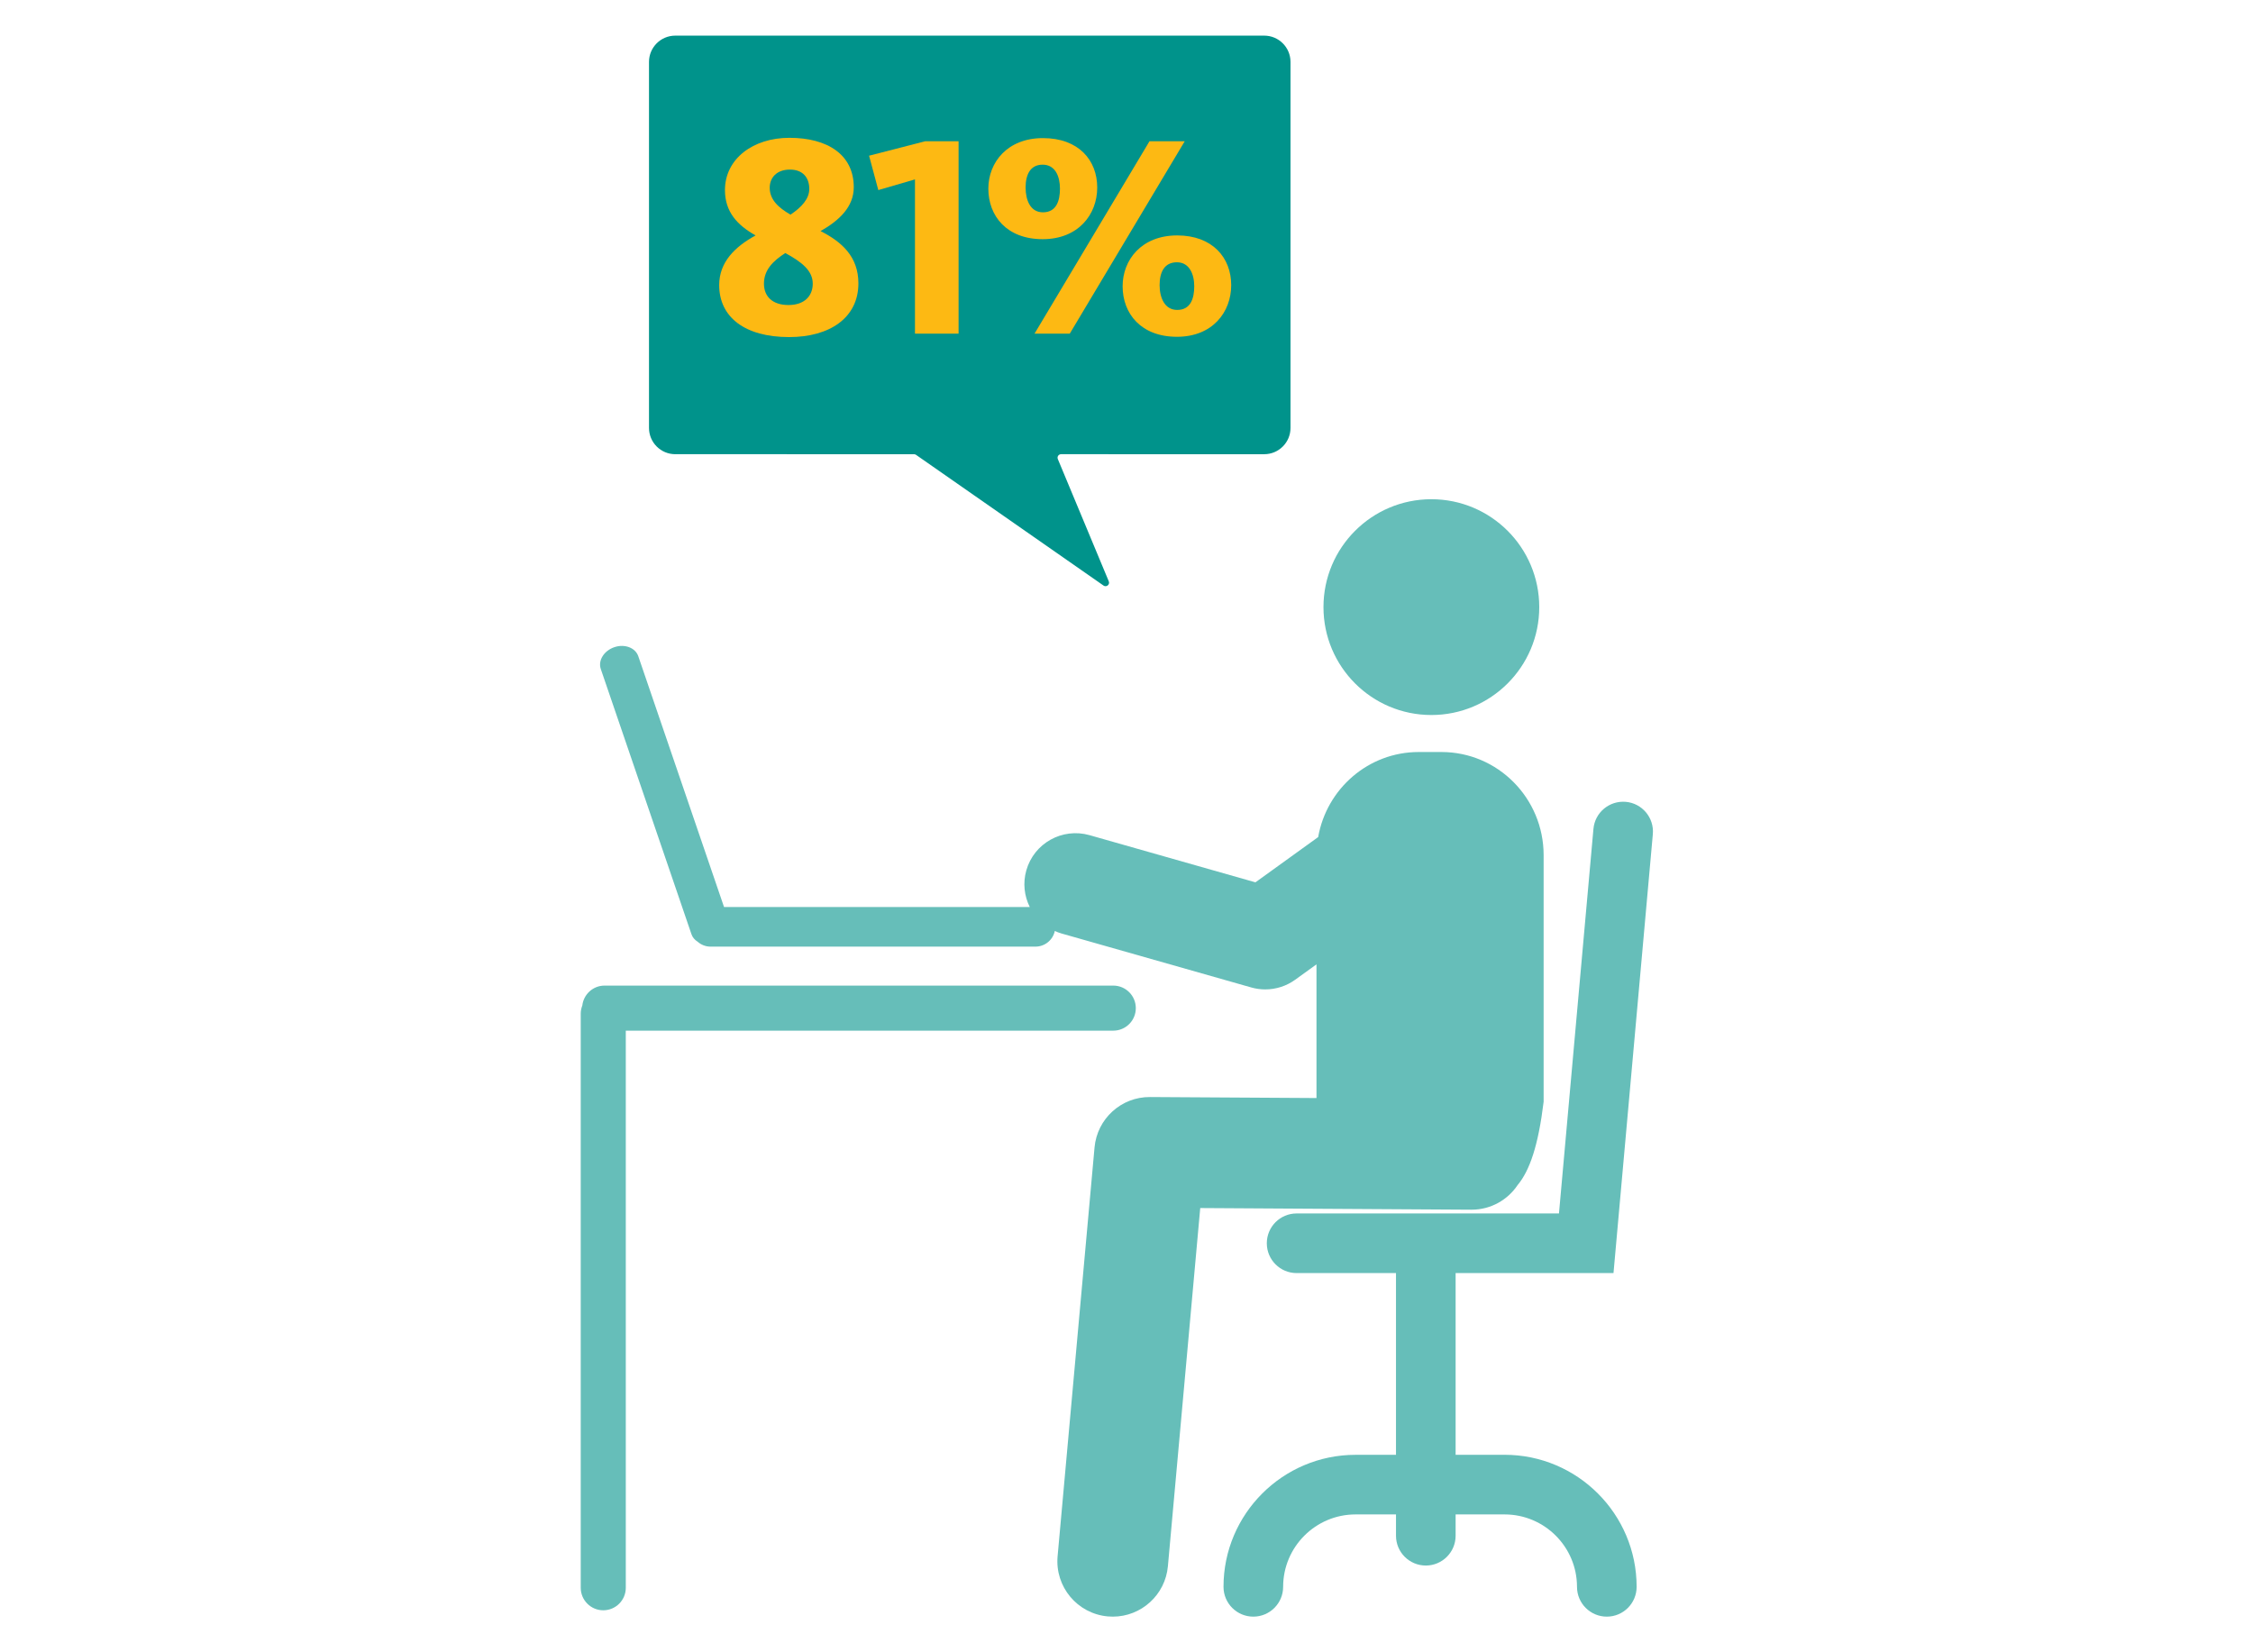 <?xml version="1.0" encoding="utf-8"?>
<!-- Generator: Adobe Illustrator 22.1.0, SVG Export Plug-In . SVG Version: 6.00 Build 0)  -->
<svg alt="AI Findings 1" label="AI Findings 2" version="1.1" id="Layer_2_1_" xmlns="http://www.w3.org/2000/svg" xmlns:xlink="http://www.w3.org/1999/xlink" x="0px" y="0px"
	 viewBox="0 0 150 110" style="enable-background:new 0 0 150 110;" xml:space="preserve">
<style type="text/css">
	.st0{fill:#66BEB9;}
	.st1{fill:#00938B;}
	.st2{fill:#FDB913;}
</style>
<g>
	<circle class="st0" cx="95.297" cy="40.418" r="7.183"/>
	<path class="st0" d="M72.872,76.389c0.173-1.909,1.78-3.371,3.694-3.355l11.083,0.067v-8.9l-1.421,1.025
		c-0.586,0.423-1.284,0.643-1.991,0.643c-0.311,0-0.624-0.043-0.93-0.13l-12.635-3.593c-0.155-0.044-0.302-0.102-0.445-0.165
		c-0.128,0.594-0.656,1.04-1.288,1.04H47.307c-0.333,0-0.633-0.127-0.865-0.331c-0.189-0.118-0.335-0.288-0.407-0.499l-6.035-17.651
		c-0.194-0.567,0.208-1.217,0.897-1.453c0.689-0.236,1.405,0.033,1.599,0.599l5.709,16.696h20.354
		c-0.363-0.732-0.469-1.594-0.228-2.441c0.514-1.808,2.394-2.854,4.203-2.343l11.05,3.142l4.177-3.013
		c0.566-3.217,3.344-5.663,6.694-5.663h1.512c3.758,0,6.805,3.076,6.805,6.87v16.411c-0.352,2.902-0.923,4.579-1.732,5.549
		c-0.662,0.989-1.787,1.64-3.065,1.64c-0.008,0-0.015,0-0.023,0l-18.043-0.11l-2.153,23.846c-0.173,1.915-1.781,3.355-3.667,3.355
		c-0.111,0-0.223-0.005-0.336-0.015c-2.028-0.183-3.523-1.975-3.34-4.002L72.872,76.389z"/>
	<path class="st0" d="M90.248,96.853h2.694V84.754h-6.616c-1.096,0-1.985-0.889-1.985-1.985c0-1.096,0.889-1.985,1.985-1.985h17.467
		l2.295-25.603c0.098-1.092,1.059-1.892,2.154-1.8c1.092,0.098,1.898,1.063,1.8,2.154l-2.619,29.218H96.912v12.098h3.261
		c4.847,0,8.79,3.943,8.79,8.79c0,1.096-0.889,1.985-1.985,1.985c-1.096,0-1.985-0.889-1.985-1.985c0-2.658-2.162-4.82-4.82-4.82
		h-3.261v1.418c0,1.096-0.889,1.985-1.985,1.985c-1.096,0-1.985-0.889-1.985-1.985v-1.418h-2.694c-2.658,0-4.82,2.163-4.82,4.82
		c0,1.096-0.889,1.985-1.985,1.985c-1.096,0-1.985-0.889-1.985-1.985C81.458,100.796,85.401,96.853,90.248,96.853z"/>
	<path class="st1" d="M44.959,2.372h39.21c0.966,0,1.75,0.783,1.75,1.75v24.366c0,0.966-0.783,1.75-1.75,1.75H70.644
		c-0.167,0-0.28,0.17-0.216,0.323l3.392,8.14c0.09,0.216-0.158,0.415-0.349,0.282L60.987,30.28
		c-0.039-0.027-0.086-0.042-0.134-0.042H44.959c-0.966,0-1.75-0.783-1.75-1.75V4.122C43.209,3.156,43.992,2.372,44.959,2.372z"/>
	<g>
		<path class="st2" d="M47.882,18.98c0-1.538,1.058-2.557,2.422-3.307c-1.23-0.692-2.038-1.576-2.038-3.018
			c0-2.077,1.865-3.48,4.288-3.48c2.557,0,4.288,1.134,4.288,3.288c0,1.307-0.961,2.211-2.211,2.922
			c1.404,0.711,2.519,1.692,2.519,3.48c0,2.288-1.904,3.576-4.614,3.576C49.593,22.44,47.882,21.114,47.882,18.98z M54.111,18.884
			c0-0.865-0.73-1.442-1.826-2.038c-0.808,0.52-1.423,1.115-1.423,2.038c0,0.846,0.558,1.423,1.634,1.423
			S54.111,19.691,54.111,18.884z M53.88,12.578c0-0.769-0.442-1.288-1.288-1.288c-0.884,0-1.346,0.539-1.346,1.211
			c0,0.788,0.577,1.326,1.385,1.788C53.38,13.789,53.88,13.231,53.88,12.578z"/>
		<path class="st2" d="M60.917,11.943l-2.441,0.711l-0.615-2.288l3.729-0.961h2.23V22.21h-2.903V11.943z"/>
		<path class="st2" d="M65.802,12.559c0-1.75,1.269-3.365,3.634-3.365c2.384,0,3.615,1.48,3.615,3.288
			c0,1.808-1.269,3.441-3.634,3.441C67.032,15.923,65.802,14.385,65.802,12.559z M70.57,12.559c0-0.808-0.308-1.596-1.154-1.596
			c-0.827,0-1.134,0.673-1.134,1.519c0,0.827,0.308,1.653,1.153,1.653C70.32,14.135,70.57,13.385,70.57,12.559z M76.53,9.405h2.346
			L71.224,22.21h-2.346L76.53,9.405z M74.742,19.057c0-1.75,1.25-3.384,3.634-3.384c2.364,0,3.595,1.5,3.595,3.307
			s-1.249,3.441-3.614,3.441C75.973,22.421,74.742,20.883,74.742,19.057z M79.51,19.057c0-0.807-0.326-1.596-1.153-1.596
			c-0.846,0-1.153,0.673-1.153,1.519c0,0.827,0.327,1.653,1.173,1.653C79.26,20.633,79.51,19.884,79.51,19.057z"/>
	</g>
	<path class="st0" d="M74.12,65.615H40.251c-0.768,0-1.394,0.58-1.482,1.324c-0.065,0.168-0.105,0.35-0.105,0.541v38.223
		c0,0.828,0.671,1.5,1.5,1.5s1.5-0.672,1.5-1.5V68.615H74.12c0.829,0,1.5-0.672,1.5-1.5S74.948,65.615,74.12,65.615z"/>
</g>
</svg>

